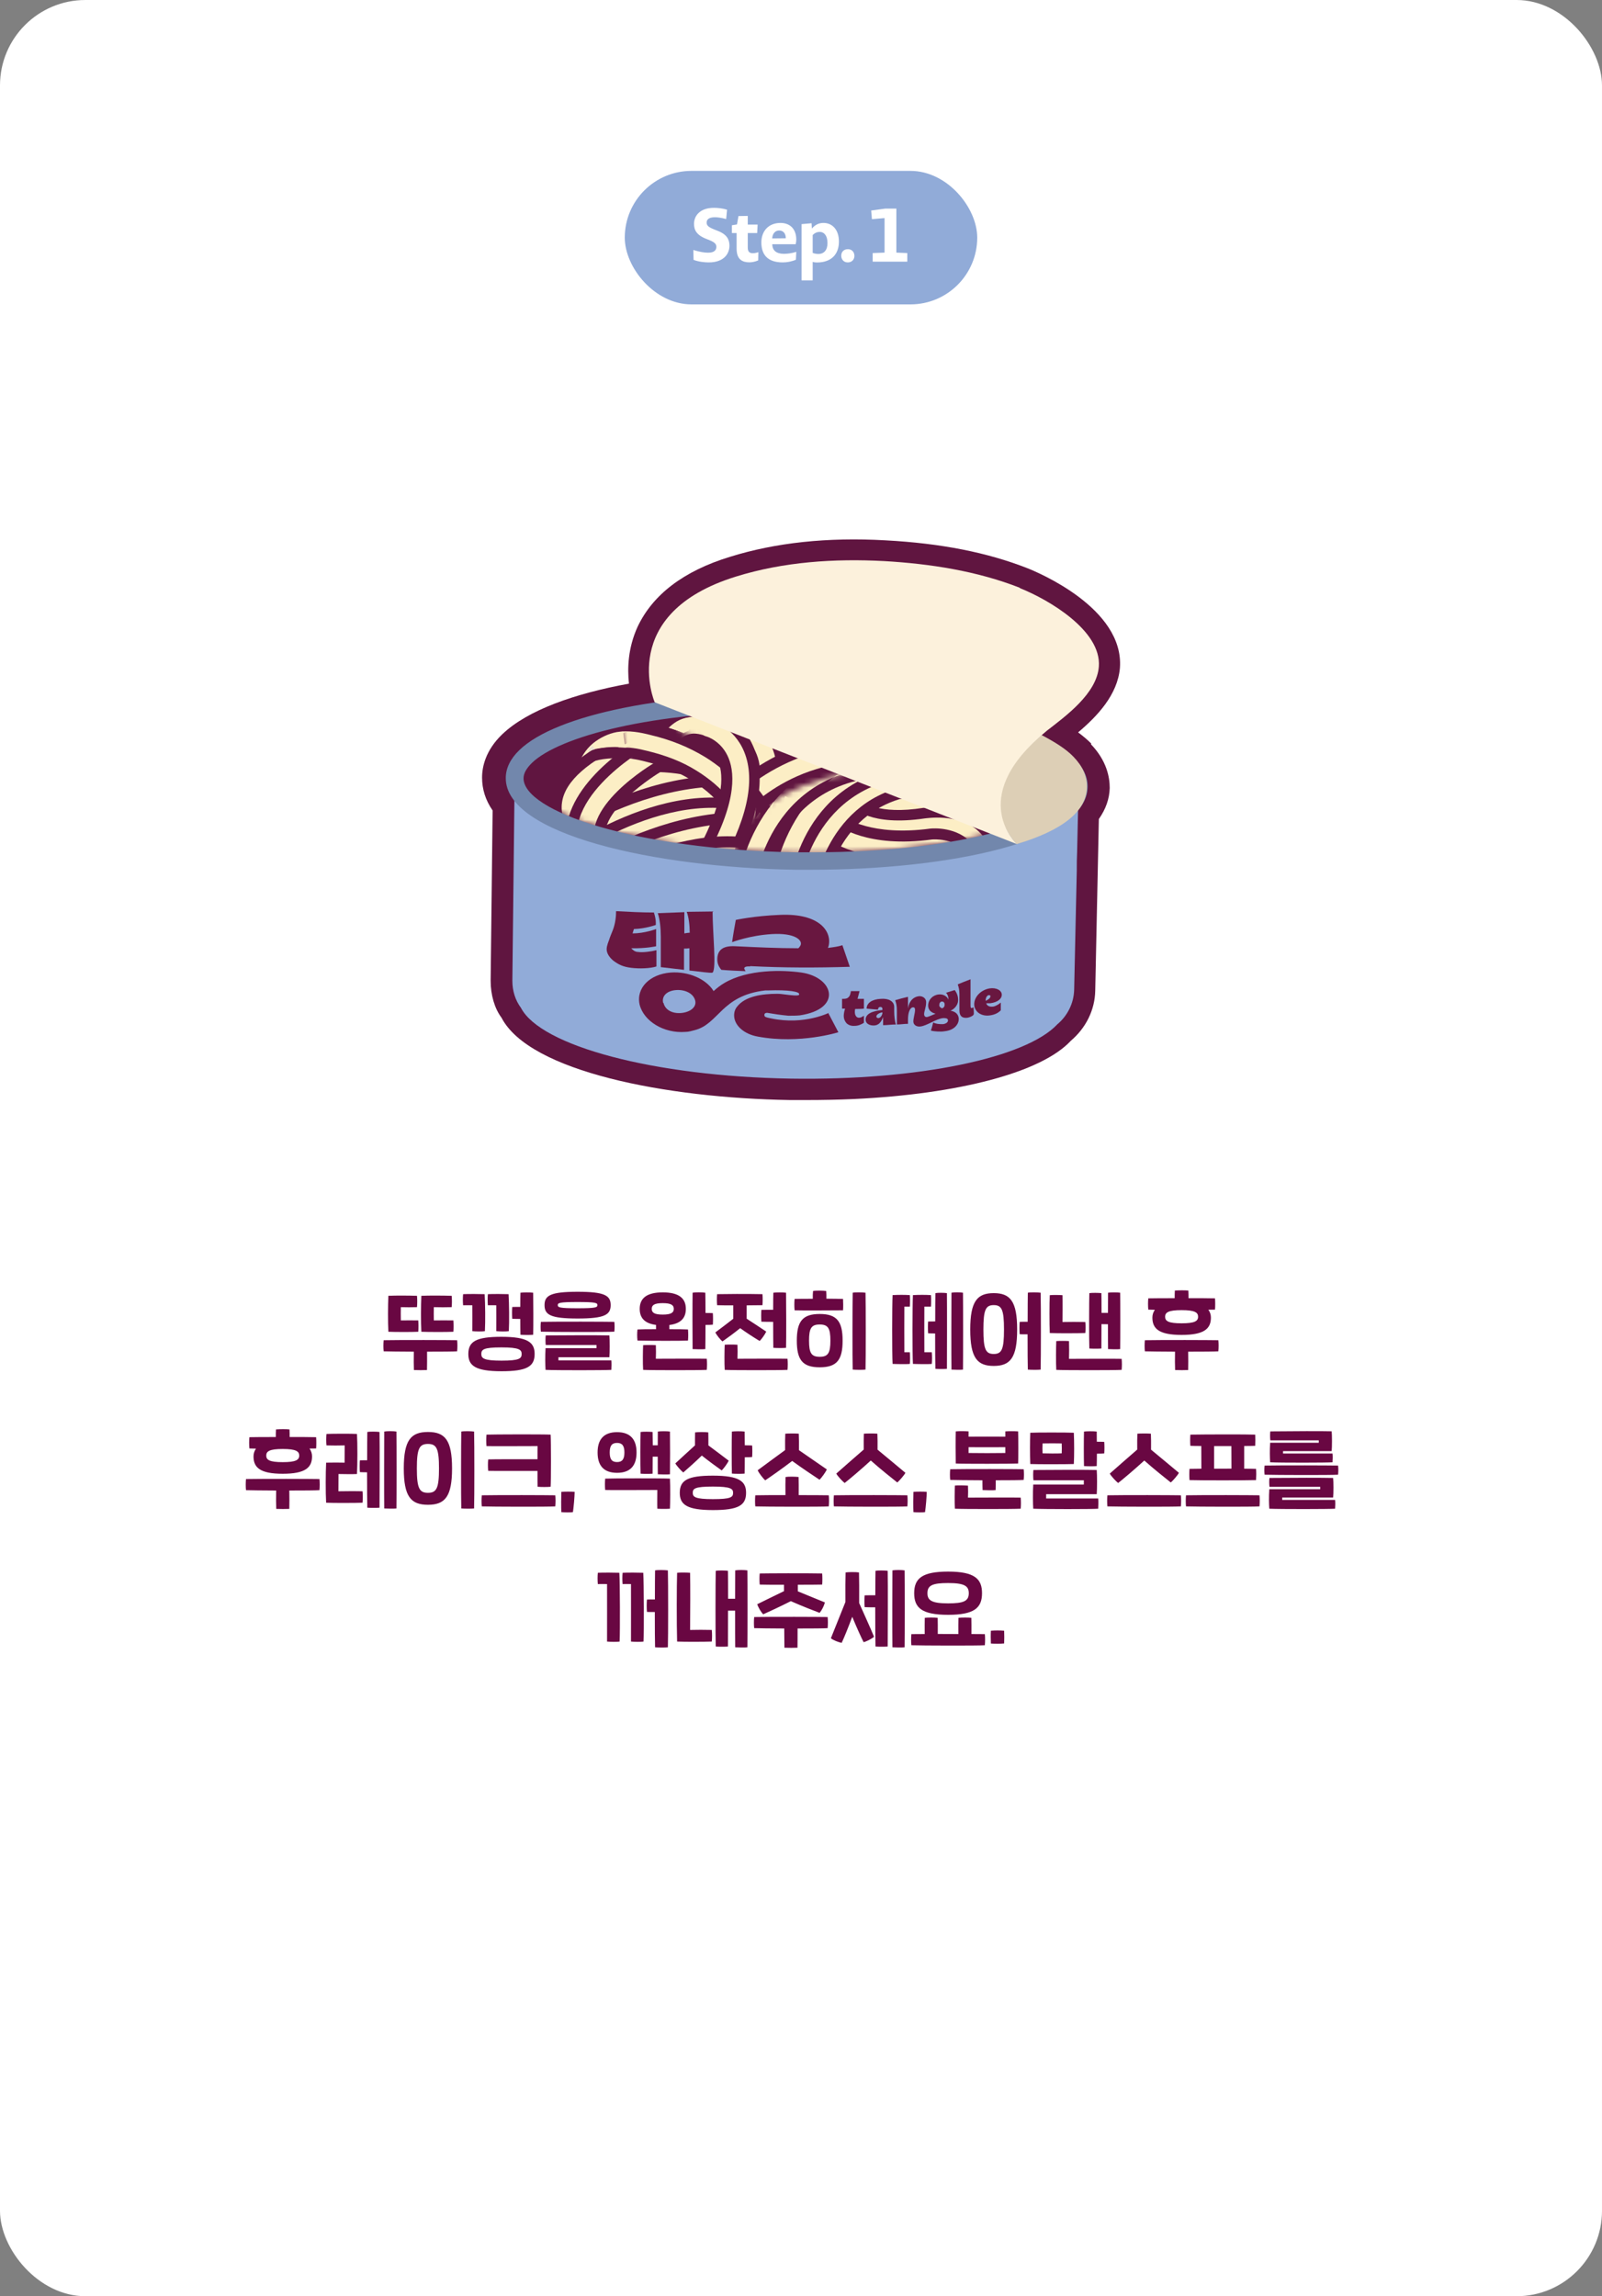 <?xml version="1.0" encoding="UTF-8"?> <svg xmlns="http://www.w3.org/2000/svg" width="300" height="430" viewBox="0 0 300 430" fill="none"><rect x="0" y="0" width="300" height="430" fill="#808080" stroke="none"/><rect width="300" height="430" rx="16" fill="white"></rect><path d="M78.327 249.392C77.015 249.456 73.815 249.44 72.727 249.392C72.631 247.52 72.647 244.496 72.727 242.656C74.119 242.592 76.487 242.608 78.087 242.656C78.151 243.264 78.151 244.176 78.087 244.784C77.447 244.816 75.783 244.816 75.063 244.784C75.047 245.52 75.047 246.576 75.063 247.264C75.847 247.264 77.623 247.248 78.327 247.264C78.375 247.888 78.375 248.88 78.327 249.392ZM84.903 249.392C83.591 249.456 79.991 249.44 78.903 249.392C78.807 247.52 78.823 244.496 78.903 242.656C80.295 242.592 82.983 242.608 84.583 242.656C84.647 243.264 84.647 244.176 84.583 244.784C83.943 244.816 81.959 244.816 81.239 244.784C81.223 245.52 81.223 246.576 81.239 247.264C82.023 247.264 84.199 247.248 84.903 247.264C84.951 247.888 84.951 248.88 84.903 249.392ZM85.607 250.976C85.671 251.568 85.671 252.384 85.607 253.056C84.999 253.104 82.615 253.12 79.975 253.12C79.975 254.272 79.991 255.888 79.959 256.56C79.431 256.592 78.151 256.592 77.511 256.56C77.479 255.968 77.463 254.32 77.495 253.12C74.967 253.104 72.647 253.088 71.847 253.056C71.783 252.48 71.783 251.6 71.847 250.976C75.175 250.912 84.103 250.944 85.607 250.976ZM97.43 246.992C96.838 246.992 96.294 246.976 95.926 246.96C95.878 246.352 95.878 245.36 95.926 244.752C96.278 244.736 96.838 244.736 97.43 244.736C97.43 243.568 97.446 242.528 97.462 242.08C97.894 242.016 99.286 242 99.846 242.08C99.878 243.808 99.894 248.368 99.846 249.952C99.35 250.016 98.022 250 97.462 249.952C97.446 249.408 97.43 248.256 97.43 246.992ZM88.454 249.28C88.454 248.096 88.47 245.6 88.454 244.432C88.15 244.416 87.062 244.416 86.726 244.432C86.662 243.808 86.662 242.944 86.726 242.352C87.526 242.304 90.15 242.32 90.758 242.352C90.87 244.208 90.902 247.424 90.806 249.28C90.39 249.36 89.03 249.344 88.454 249.28ZM92.934 244.432C92.63 244.416 91.702 244.416 91.366 244.432C91.302 243.808 91.302 242.944 91.366 242.352C92.166 242.304 94.63 242.32 95.238 242.352C95.35 244.208 95.382 247.424 95.286 249.28C94.87 249.36 93.51 249.344 92.934 249.28C92.934 248.096 92.95 245.6 92.934 244.432ZM93.91 250.336C98.886 250.336 100.118 251.424 100.118 253.552C100.118 255.92 98.646 256.784 93.91 256.784C88.934 256.784 87.702 255.696 87.702 253.552C87.702 251.2 89.174 250.336 93.91 250.336ZM93.91 254.8C97.286 254.8 97.686 254.4 97.686 253.552C97.686 252.768 97.27 252.32 93.91 252.32C90.534 252.32 90.134 252.72 90.134 253.552C90.134 254.352 90.55 254.8 93.91 254.8ZM108.165 246.912C103.077 246.912 101.973 246.208 101.973 244.4C101.973 242.608 103.077 241.904 108.165 241.904C113.253 241.904 114.357 242.608 114.357 244.4C114.357 246.208 113.253 246.912 108.165 246.912ZM108.165 244.992C111.573 244.992 111.877 244.832 111.877 244.4C111.877 243.984 111.573 243.824 108.165 243.824C104.757 243.824 104.453 243.984 104.453 244.4C104.453 244.832 104.757 244.992 108.165 244.992ZM101.285 249.376C101.221 248.832 101.221 248.128 101.285 247.536C104.613 247.472 113.541 247.504 115.045 247.536C115.109 248.096 115.109 248.752 115.045 249.376C113.669 249.472 103.173 249.44 101.285 249.376ZM102.165 256.528C102.101 255.648 102.069 253.936 102.165 252.464H111.701V251.872H102.197C102.133 251.344 102.133 250.448 102.197 250.08C106.853 250.032 112.149 250.032 114.117 250.08C114.197 250.704 114.197 253.472 114.117 254.16H104.581V254.752H114.485C114.549 255.28 114.517 256.016 114.485 256.528C113.445 256.608 104.213 256.624 102.165 256.528ZM133.491 245.904C133.539 246.512 133.539 247.456 133.491 248.064C133.235 248.096 132.755 248.112 132.115 248.112C132.115 250 132.099 251.776 132.083 252.64C131.587 252.704 130.259 252.672 129.699 252.64C129.667 250.784 129.667 243.76 129.699 242.08C130.131 241.984 131.523 241.984 132.083 242.08C132.099 242.832 132.115 244.272 132.115 245.872C132.691 245.872 133.155 245.888 133.491 245.904ZM128.835 251.04C127.971 251.104 121.827 251.104 119.379 251.04C119.299 250.416 119.299 249.552 119.379 248.96C119.907 248.928 121.283 248.912 122.851 248.912V248.112C120.755 247.84 119.795 246.832 119.795 245.104C119.795 243.104 121.123 242.016 124.115 242.016C127.107 242.016 128.435 243.104 128.435 245.104C128.435 246.832 127.475 247.856 125.347 248.128V248.912C126.899 248.912 128.291 248.928 128.835 248.96C128.899 249.632 128.899 250.432 128.835 251.04ZM122.051 245.104C122.051 245.792 122.499 246.176 124.115 246.176C125.699 246.176 126.179 245.792 126.179 245.104C126.179 244.416 125.699 244.032 124.115 244.032C122.499 244.032 122.051 244.416 122.051 245.104ZM122.819 254.448C126.355 254.432 131.155 254.416 132.355 254.448C132.419 255.024 132.419 255.936 132.355 256.528C131.075 256.608 121.891 256.608 120.435 256.528C120.355 255.344 120.387 252.848 120.435 251.904C120.931 251.856 122.243 251.856 122.819 251.904C122.851 252.704 122.851 253.584 122.819 254.448ZM142.578 245.296C142.978 245.28 143.906 245.28 144.786 245.28C144.786 243.776 144.802 242.512 144.818 242.08C145.25 242.016 146.642 242 147.202 242.08C147.234 243.808 147.25 250.816 147.202 252.4C146.706 252.464 145.378 252.448 144.818 252.4C144.802 251.744 144.786 249.664 144.786 247.536C143.922 247.536 142.994 247.52 142.578 247.504C142.53 246.896 142.53 245.904 142.578 245.296ZM142.258 251.12C141.042 250.384 139.794 249.568 138.61 248.72C137.522 249.6 136.354 250.464 135.298 251.2C134.898 250.896 134.194 250 133.954 249.52C135.09 248.688 136.21 247.808 137.314 246.96V244.448C135.954 244.448 134.77 244.448 134.29 244.416C134.226 243.776 134.226 242.928 134.29 242.352C135.586 242.32 139.922 242.288 142.786 242.352C142.834 242.96 142.834 243.856 142.786 244.416C142.194 244.432 141.074 244.432 139.826 244.448V246.944C141.042 247.744 142.194 248.48 143.49 249.36C143.282 249.84 142.642 250.752 142.258 251.12ZM147.474 254.448C147.538 255.024 147.538 255.936 147.474 256.528C146.194 256.608 137.17 256.608 135.714 256.528C135.634 255.344 135.666 252.768 135.714 251.824C136.21 251.776 137.522 251.776 138.098 251.824C138.13 252.624 138.13 253.584 138.098 254.448C141.634 254.432 146.274 254.416 147.474 254.448ZM154.752 243.2C156.064 243.216 157.248 243.216 157.872 243.248C157.904 243.808 157.92 244.816 157.872 245.376C156.464 245.392 149.744 245.424 148.8 245.376C148.736 244.768 148.736 243.84 148.8 243.248C149.12 243.232 150.544 243.216 152.208 243.216C152.192 242.752 152.208 242.176 152.256 241.76C152.704 241.664 154.16 241.68 154.72 241.76C154.752 242.176 154.768 242.72 154.752 243.2ZM162.08 242.08C162.144 244.272 162.144 254.576 162.08 256.48C161.584 256.544 160.24 256.528 159.68 256.48C159.616 254.624 159.632 243.936 159.68 242.08C160.112 241.984 161.52 242 162.08 242.08ZM153.504 246.064C156.72 246.064 157.792 247.456 157.792 251.056C157.792 254.656 156.72 256.048 153.504 256.048C150.288 256.048 149.216 254.656 149.216 251.056C149.216 247.456 150.288 246.064 153.504 246.064ZM153.504 254.08C155.056 254.08 155.504 253.392 155.504 251.056C155.504 248.72 155.056 248.032 153.504 248.032C151.952 248.032 151.504 248.72 151.504 251.056C151.504 253.392 151.952 254.08 153.504 254.08ZM180.334 242.08C180.366 244.08 180.366 254.544 180.334 256.48C179.902 256.544 178.734 256.512 178.174 256.48C178.142 254.544 178.158 243.76 178.174 242.08C178.606 241.984 179.854 241.984 180.334 242.08ZM175.166 242.16C175.598 242.064 176.846 242.08 177.326 242.16C177.358 244.192 177.342 254.432 177.326 256.336C176.894 256.384 175.726 256.384 175.166 256.336C175.134 255.424 175.118 252.608 175.118 249.712C174.622 249.712 174.158 249.696 173.806 249.68C173.758 249.216 173.758 247.84 173.806 247.472C174.142 247.456 174.606 247.456 175.134 247.456C175.134 245.008 175.15 242.848 175.166 242.16ZM169.358 253.232H170.382C170.43 253.84 170.446 254.864 170.382 255.408C169.966 255.488 167.55 255.44 167.15 255.408C167.038 253.552 167.054 244.384 167.15 242.528C168.238 242.464 169.406 242.464 170.382 242.528C170.43 243.136 170.43 244.064 170.382 244.688H169.358C169.342 245.504 169.342 251.872 169.358 253.232ZM173.102 253.232H174.494C174.558 253.84 174.558 254.864 174.494 255.408C174.078 255.488 171.358 255.44 170.958 255.408C170.846 253.536 170.862 244.368 170.958 242.528C172.046 242.464 173.358 242.464 174.334 242.528C174.382 243.136 174.382 244.064 174.334 244.688H173.102C173.086 245.504 173.086 251.872 173.102 253.232ZM194.877 242.08C194.941 244.272 194.941 254.576 194.877 256.48C194.381 256.544 193.037 256.528 192.477 256.48C192.445 255.616 192.429 252.8 192.429 249.872C191.917 249.888 191.421 249.872 190.957 249.856C190.893 249.248 190.893 248.144 190.957 247.536C191.453 247.52 191.933 247.504 192.445 247.52C192.445 245.04 192.461 242.832 192.477 242.08C192.909 241.984 194.317 242 194.877 242.08ZM186.093 242.16C189.197 242.16 190.477 243.696 190.477 248.976C190.477 254.256 189.197 255.792 186.093 255.792C182.989 255.792 181.693 254.256 181.693 248.976C181.693 243.696 182.989 242.16 186.093 242.16ZM186.093 253.552C187.597 253.552 188.013 252.688 188.013 248.976C188.013 245.264 187.597 244.4 186.093 244.4C184.589 244.4 184.157 245.264 184.157 248.976C184.157 252.688 184.589 253.552 186.093 253.552ZM206.252 252.528C205.82 252.576 204.556 252.576 203.996 252.528C203.932 251.072 203.948 243.2 203.996 242.16C204.428 242.08 205.772 242.096 206.252 242.16C206.268 242.704 206.284 244.176 206.284 245.856H207.484C207.484 244.048 207.5 242.496 207.5 242.08C207.932 242 209.292 242 209.772 242.08C209.804 243.44 209.804 251.184 209.772 252.64C209.34 252.704 208.06 252.672 207.5 252.64C207.484 252 207.484 250.048 207.484 247.984C207.068 247.984 206.636 247.984 206.268 247.968C206.268 249.984 206.252 251.888 206.252 252.528ZM203.244 249.632C201.964 249.68 198.044 249.696 196.588 249.632C196.508 248.112 196.508 243.792 196.588 242.544C197.084 242.48 198.396 242.496 198.972 242.544C199.004 243.664 198.988 246.688 198.972 247.568C200.108 247.536 202.044 247.536 203.244 247.568C203.308 248.176 203.308 249.024 203.244 249.632ZM210.044 254.464C210.108 255.04 210.108 255.936 210.044 256.528C208.764 256.608 199.26 256.608 197.804 256.528C197.724 255.344 197.756 252.08 197.804 251.136C198.3 251.088 199.612 251.088 200.188 251.136C200.22 251.936 200.22 253.6 200.188 254.464C203.724 254.448 208.844 254.432 210.044 254.464ZM216.266 245.28C215.674 245.264 215.226 245.264 215.034 245.248C214.97 244.608 214.97 243.712 215.034 243.136C215.626 243.12 217.658 243.104 219.978 243.104C219.978 242.608 219.978 242.128 220.01 241.68C220.746 241.616 221.978 241.616 222.538 241.68C222.57 242.128 222.57 242.608 222.57 243.104C224.554 243.104 226.442 243.104 227.53 243.136C227.578 243.744 227.578 244.688 227.53 245.248C227.274 245.248 226.842 245.264 226.282 245.264C226.618 245.712 226.762 246.224 226.762 246.736C226.762 248.832 225.498 249.984 221.274 249.984C217.05 249.984 215.802 248.832 215.802 246.736C215.802 246.24 215.946 245.728 216.266 245.28ZM221.274 247.808C223.738 247.808 224.362 247.392 224.362 246.576C224.362 245.776 223.738 245.344 221.274 245.344C218.794 245.344 218.186 245.776 218.186 246.576C218.186 247.392 218.794 247.808 221.274 247.808ZM228.154 250.976C228.218 251.568 228.218 252.384 228.154 253.056C227.546 253.104 225.146 253.12 222.506 253.12C222.522 254.192 222.538 255.792 222.506 256.56C221.978 256.592 220.698 256.592 220.058 256.56C220.026 255.888 220.01 254.256 220.042 253.12C217.514 253.104 215.194 253.088 214.394 253.056C214.33 252.48 214.33 251.6 214.394 250.976C217.722 250.912 226.65 250.944 228.154 250.976ZM47.938 271.28C47.346 271.264 46.898 271.264 46.706 271.248C46.642 270.608 46.642 269.712 46.706 269.136C47.298 269.12 49.33 269.104 51.65 269.104C51.65 268.608 51.65 268.128 51.682 267.68C52.418 267.616 53.65 267.616 54.21 267.68C54.242 268.128 54.242 268.608 54.242 269.104C56.226 269.104 58.114 269.104 59.202 269.136C59.25 269.744 59.25 270.688 59.202 271.248C58.946 271.248 58.514 271.264 57.954 271.264C58.29 271.712 58.434 272.224 58.434 272.736C58.434 274.832 57.17 275.984 52.946 275.984C48.722 275.984 47.474 274.832 47.474 272.736C47.474 272.24 47.618 271.728 47.938 271.28ZM52.946 273.808C55.41 273.808 56.034 273.392 56.034 272.576C56.034 271.776 55.41 271.344 52.946 271.344C50.466 271.344 49.858 271.776 49.858 272.576C49.858 273.392 50.466 273.808 52.946 273.808ZM59.826 276.976C59.89 277.568 59.89 278.384 59.826 279.056C59.218 279.104 56.818 279.12 54.178 279.12C54.194 280.192 54.21 281.792 54.178 282.56C53.65 282.592 52.37 282.592 51.73 282.56C51.698 281.888 51.682 280.256 51.714 279.12C49.186 279.104 46.866 279.088 46.066 279.056C46.002 278.48 46.002 277.6 46.066 276.976C49.394 276.912 58.322 276.944 59.826 276.976ZM74.241 268.08C74.273 270.08 74.273 280.544 74.241 282.48C73.809 282.544 72.513 282.512 71.953 282.48C71.921 280.544 71.937 269.76 71.953 268.08C72.385 267.984 73.761 267.984 74.241 268.08ZM68.785 268.16C69.217 268.064 70.593 268.08 71.073 268.16C71.121 270.176 71.089 280.432 71.073 282.336C70.641 282.384 69.345 282.384 68.785 282.336C68.753 281.424 68.737 278.608 68.737 275.712C68.209 275.712 67.729 275.696 67.393 275.68C67.345 275.216 67.345 273.84 67.393 273.472C67.713 273.456 68.209 273.456 68.753 273.456C68.753 271.008 68.769 268.848 68.785 268.16ZM63.377 279.264C64.273 279.232 67.185 279.232 67.889 279.264C67.953 279.872 67.953 280.8 67.889 281.408C66.897 281.456 62.209 281.472 61.073 281.408C60.961 279.52 60.977 275.744 61.073 273.904C62.161 273.872 63.649 273.888 64.529 273.904C64.529 273.008 64.529 271.472 64.545 270.672C61.617 270.704 64.081 270.704 61.137 270.672C61.073 270.064 61.073 269.136 61.137 268.528C62.129 268.48 65.921 268.464 66.849 268.528C66.961 270.4 66.945 274.192 66.849 276.032C66.097 276.08 64.161 276.048 63.393 276.032C63.393 276.928 63.393 278.464 63.377 279.264ZM86.383 282.48C86.319 280.624 86.335 269.936 86.383 268.08C86.815 267.984 88.223 268 88.783 268.08C88.847 270.272 88.847 280.576 88.783 282.48C88.287 282.544 86.943 282.528 86.383 282.48ZM80.143 281.792C76.943 281.792 75.615 280.256 75.615 274.976C75.615 269.696 76.943 268.16 80.143 268.16C83.343 268.16 84.655 269.696 84.655 274.976C84.655 280.256 83.343 281.792 80.143 281.792ZM80.143 279.552C81.759 279.552 82.207 278.688 82.207 274.976C82.207 271.264 81.759 270.4 80.143 270.4C78.527 270.4 78.063 271.264 78.063 274.976C78.063 278.688 78.527 279.552 80.143 279.552ZM100.67 270.8C97.134 270.8 92.302 270.848 91.102 270.8C91.038 270.192 91.038 269.264 91.102 268.656C92.382 268.608 101.662 268.576 103.118 268.656C103.198 270 103.198 277.472 103.118 278.416C102.622 278.48 101.246 278.48 100.67 278.416C100.654 278.048 100.654 276.816 100.654 275.456C97.214 275.456 92.414 275.472 91.422 275.44C91.358 274.832 91.358 273.904 91.422 273.296C92.174 273.264 97.294 273.248 100.654 273.264C100.654 272.08 100.654 271.088 100.67 270.8ZM103.982 280.016C104.046 280.608 104.046 281.424 103.982 282.096C102.606 282.192 92.11 282.16 90.222 282.096C90.158 281.52 90.158 280.64 90.222 280.016C93.55 279.952 102.478 279.984 103.982 280.016ZM105.117 283.168C105.069 282.368 105.085 280.112 105.117 279.376C105.629 279.312 107.165 279.312 107.613 279.376C107.597 280.336 107.437 282.176 107.293 283.168C106.813 283.248 105.597 283.216 105.117 283.168ZM122.211 275.968C121.779 276.016 120.515 276.016 119.955 275.968C119.891 274.512 119.907 269.2 119.955 268.16C120.387 268.08 121.731 268.096 122.211 268.16C122.227 268.64 122.227 269.584 122.243 270.656H123.171C123.171 269.472 123.187 268.464 123.187 268.08C123.619 268 124.979 268 125.459 268.08C125.491 269.44 125.491 274.624 125.459 276.08C125.027 276.144 123.747 276.112 123.187 276.08C123.171 275.472 123.171 274.176 123.171 272.784H122.227C122.227 274.112 122.211 275.36 122.211 275.968ZM119.203 272C119.203 274.416 118.083 275.808 115.555 275.808C113.027 275.808 111.907 274.416 111.907 272C111.907 269.6 113.027 268.192 115.555 268.192C118.083 268.192 119.203 269.6 119.203 272ZM114.179 272C114.179 273.264 114.579 273.792 115.555 273.792C116.515 273.792 116.931 273.264 116.931 272C116.931 270.736 116.515 270.208 115.555 270.208C114.579 270.208 114.179 270.736 114.179 272ZM125.459 276.896C125.539 278.24 125.507 281.744 125.459 282.528C124.963 282.576 123.667 282.576 123.091 282.528C123.059 281.712 123.091 280 123.091 279.024C119.555 279.024 114.531 279.072 113.331 279.024C113.267 278.416 113.267 277.504 113.331 276.896C114.627 276.832 124.003 276.816 125.459 276.896ZM140.85 270.688C140.898 271.296 140.898 272.24 140.85 272.848C140.594 272.88 140.114 272.896 139.474 272.896C139.474 274.144 139.458 275.296 139.442 275.952C138.946 276.016 137.618 276 137.058 275.952C137.01 274.576 137.01 269.296 137.058 268.08C137.49 268.016 138.882 268 139.442 268.08C139.458 268.672 139.458 269.616 139.474 270.656C140.034 270.656 140.514 270.672 140.85 270.688ZM127.954 275.744C127.554 275.424 126.738 274.528 126.466 274.048C127.586 272.992 128.93 271.792 130.146 270.672C130.146 269.856 130.146 268.8 130.162 268.24C130.594 268.16 132.082 268.144 132.642 268.24C132.658 268.8 132.658 269.856 132.658 270.672C133.922 271.616 135.298 272.64 136.466 273.536C136.242 274.032 135.522 275.008 135.154 275.36C134.082 274.608 132.674 273.568 131.426 272.576C130.274 273.696 128.962 274.88 127.954 275.744ZM133.506 276.336C138.482 276.336 139.714 277.424 139.714 279.552C139.714 281.92 138.242 282.784 133.506 282.784C128.53 282.784 127.298 281.696 127.298 279.552C127.298 277.2 128.77 276.336 133.506 276.336ZM133.506 280.736C136.882 280.736 137.282 280.368 137.282 279.552C137.282 278.8 136.866 278.384 133.506 278.384C130.13 278.384 129.73 278.752 129.73 279.552C129.73 280.32 130.146 280.736 133.506 280.736ZM143.297 277.216C142.961 276.928 142.097 275.84 141.889 275.328C143.137 274.384 145.297 272.832 147.025 271.552C147.009 270.24 147.025 269.232 147.057 268.48C147.489 268.432 149.025 268.416 149.585 268.48C149.617 269.344 149.633 270.336 149.617 271.568C151.377 272.784 153.553 274.272 154.833 275.168C154.625 275.696 153.793 276.8 153.473 277.104C152.577 276.512 150.257 274.976 148.353 273.584C146.481 275.024 144.209 276.608 143.297 277.216ZM155.201 280.016C155.265 280.608 155.265 281.424 155.201 282.096C153.825 282.192 143.329 282.16 141.441 282.096C141.377 281.52 141.377 280.64 141.441 280.016C142.737 279.984 144.865 279.984 147.089 279.984C147.073 278.752 147.073 277.152 147.105 276.592C147.585 276.496 148.961 276.512 149.553 276.592C149.585 277.248 149.569 278.8 149.569 279.984C152.177 279.984 154.497 280 155.201 280.016ZM158.176 277.712C157.824 277.456 156.864 276.448 156.608 275.952C157.856 274.832 160.064 272.928 161.744 271.456C161.728 270.192 161.744 269.216 161.776 268.48C162.208 268.432 163.744 268.416 164.304 268.48C164.336 269.312 164.352 270.288 164.336 271.472C166.048 272.896 168.288 274.736 169.552 275.808C169.296 276.304 168.368 277.344 168.032 277.616C167.168 276.928 164.864 275.104 163.072 273.504C161.296 275.136 159.056 277.024 158.176 277.712ZM169.92 280.016C169.984 280.608 169.984 281.424 169.92 282.096C168.544 282.192 158.048 282.16 156.16 282.096C156.096 281.52 156.096 280.64 156.16 280.016C159.488 279.952 168.416 279.984 169.92 280.016ZM171.054 283.168C171.006 282.368 171.022 280.112 171.054 279.376C171.566 279.312 173.102 279.312 173.55 279.376C173.534 280.336 173.374 282.176 173.23 283.168C172.75 283.248 171.534 283.216 171.054 283.168ZM190.661 274.064C189.525 274.128 180.277 274.144 178.981 274.064C178.949 272.864 178.949 268.88 178.981 268.048C179.605 267.984 180.837 268 181.381 268.048V269.04C183.109 269.024 186.517 269.024 188.261 269.04V268.048C188.885 268 190.037 268 190.661 268.048C190.709 269.024 190.709 273.472 190.661 274.064ZM188.261 271.008C186.517 271.024 183.093 271.024 181.381 271.008V272.096C182.597 272.128 187.125 272.128 188.261 272.096V271.008ZM191.701 275.136C191.765 275.696 191.765 276.512 191.701 277.136C191.125 277.184 188.949 277.2 186.469 277.2C186.469 277.888 186.469 278.56 186.453 279.04C186.021 279.104 184.645 279.072 184.005 279.04C183.989 278.608 183.973 277.92 183.973 277.2C181.301 277.184 178.773 277.168 177.941 277.136C177.877 276.592 177.877 275.728 177.941 275.136C181.269 275.072 190.197 275.104 191.701 275.136ZM181.269 280.448C184.805 280.432 189.941 280.416 191.141 280.448C191.205 281.024 191.205 281.936 191.141 282.528C189.861 282.608 180.277 282.608 178.821 282.528C178.741 281.344 178.773 279.136 178.821 278.192C179.317 278.144 180.693 278.16 181.269 278.208C181.301 279.008 181.301 279.744 181.269 280.448ZM206.788 270.016C206.836 270.624 206.836 271.568 206.788 272.176C206.532 272.208 206.052 272.224 205.412 272.224C205.412 273.12 205.396 273.936 205.38 274.544C204.884 274.608 203.556 274.592 202.996 274.544C202.948 273.168 202.948 269.296 202.996 268.08C203.428 268.016 204.82 268 205.38 268.08C205.396 268.608 205.396 269.28 205.396 269.984C205.972 269.984 206.452 270 206.788 270.016ZM201.092 274.16C200.02 274.208 194.18 274.224 192.932 274.16C192.868 272.416 192.868 269.872 192.932 268.304C193.924 268.24 199.876 268.24 201.092 268.304C201.172 270.048 201.172 272.64 201.092 274.16ZM195.236 270.304C195.204 270.896 195.204 271.616 195.236 272.16C196.084 272.192 197.972 272.208 198.82 272.16C198.852 271.632 198.852 270.896 198.82 270.304C197.988 270.272 196.244 270.288 195.236 270.304ZM195.908 280.608H205.652C205.716 281.136 205.684 282.016 205.652 282.528C204.612 282.624 195.54 282.624 193.492 282.528C193.428 281.648 193.396 279.472 193.492 278H202.964V277.2H193.524C193.46 276.672 193.46 275.648 193.524 275.28C198.18 275.232 203.412 275.232 205.38 275.28C205.46 276.224 205.46 278.784 205.38 279.808H195.908V280.608ZM209.394 277.712C209.042 277.456 208.082 276.448 207.826 275.952C209.074 274.832 211.282 272.928 212.962 271.456C212.946 270.192 212.962 269.216 212.994 268.48C213.426 268.432 214.962 268.416 215.522 268.48C215.554 269.312 215.57 270.288 215.554 271.472C217.266 272.896 219.506 274.736 220.77 275.808C220.514 276.304 219.586 277.344 219.25 277.616C218.386 276.928 216.082 275.104 214.29 273.504C212.514 275.136 210.274 277.024 209.394 277.712ZM221.138 280.016C221.202 280.608 221.202 281.424 221.138 282.096C219.762 282.192 209.266 282.16 207.378 282.096C207.314 281.52 207.314 280.64 207.378 280.016C210.706 279.952 219.634 279.984 221.138 280.016ZM235.217 277.168C233.153 277.232 224.641 277.232 222.753 277.168C222.705 276.512 222.705 275.696 222.753 275.072C223.185 275.056 223.985 275.056 224.977 275.04C224.961 273.84 224.961 272.016 224.961 270.784C224.049 270.784 223.329 270.768 222.913 270.752C222.865 270.128 222.865 269.248 222.913 268.656C225.569 268.608 233.569 268.592 235.057 268.656C235.089 269.248 235.089 270.048 235.057 270.752C234.625 270.768 233.889 270.784 232.993 270.784V275.04C233.969 275.04 234.769 275.056 235.217 275.072C235.265 275.696 235.265 276.432 235.217 277.168ZM227.361 270.8V275.04C228.417 275.024 229.537 275.024 230.609 275.024C230.593 273.824 230.593 272.016 230.593 270.8H227.361ZM235.857 280.016C235.921 280.608 235.921 281.424 235.857 282.096C234.481 282.192 223.985 282.16 222.097 282.096C222.033 281.52 222.033 280.64 222.097 280.016C225.425 279.952 234.353 279.984 235.857 280.016ZM237.856 273.84C237.792 272.96 237.76 271.648 237.856 270.176H246.96V269.728H237.888C237.824 269.2 237.824 268.416 237.888 268.048C242.544 268 247.408 267.984 249.376 268.032C249.456 268.656 249.456 271.056 249.376 271.744H240.272V272.192H249.536C249.6 272.72 249.568 273.328 249.536 273.84C248.496 273.92 239.904 273.936 237.856 273.84ZM236.816 276.16C236.752 275.616 236.752 275.04 236.816 274.448C240.144 274.384 249.072 274.416 250.576 274.448C250.64 275.008 250.64 275.552 250.576 276.16C249.2 276.256 238.704 276.224 236.816 276.16ZM237.696 282.528C237.632 281.648 237.6 280.336 237.696 278.88H247.232V278.432H237.728C237.664 277.904 237.664 277.136 237.728 276.768C242.384 276.72 247.68 276.72 249.648 276.768C249.728 277.392 249.728 279.744 249.648 280.432H240.112V280.88H250.016C250.08 281.408 250.048 282.016 250.016 282.528C248.976 282.608 239.744 282.624 237.696 282.528ZM125.073 294.08C125.137 296.272 125.137 306.576 125.073 308.48C124.577 308.544 123.233 308.528 122.673 308.48C122.641 307.616 122.625 304.8 122.625 301.872C122.097 301.888 121.585 301.872 121.153 301.856C121.089 301.248 121.089 300.144 121.153 299.536C121.617 299.52 122.113 299.504 122.641 299.52C122.641 297.04 122.657 294.832 122.673 294.08C123.105 293.984 124.513 294 125.073 294.08ZM111.953 294.528C112.753 294.48 115.377 294.496 115.985 294.528C116.097 296.384 116.129 305.552 116.033 307.408C115.617 307.488 114.257 307.472 113.681 307.408C113.681 306.224 113.697 297.808 113.681 296.64C113.377 296.624 112.289 296.624 111.953 296.64C111.889 296.016 111.889 295.12 111.953 294.528ZM116.593 294.528C117.393 294.48 119.857 294.496 120.465 294.528C120.577 296.384 120.609 305.552 120.513 307.408C120.097 307.488 118.737 307.472 118.161 307.408C118.161 306.224 118.177 297.808 118.161 296.64C117.857 296.624 116.929 296.624 116.593 296.64C116.529 296.016 116.529 295.12 116.593 294.528ZM139.967 294.08C139.999 296.08 139.999 306.544 139.967 308.48C139.535 308.544 138.239 308.512 137.679 308.48C137.663 307.552 137.663 304.608 137.663 301.616H136.335C136.335 304.56 136.319 307.424 136.319 308.336C135.887 308.384 134.591 308.384 134.031 308.336C133.967 306.4 133.983 295.84 134.031 294.16C134.463 294.064 135.839 294.08 136.319 294.16C136.335 294.96 136.351 297.04 136.351 299.392H137.663C137.663 296.928 137.679 294.752 137.679 294.08C138.111 293.984 139.487 293.984 139.967 294.08ZM129.231 305.232C130.367 305.2 132.095 305.2 133.295 305.232C133.359 305.84 133.359 306.8 133.295 307.408C132.015 307.456 128.255 307.472 126.799 307.408C126.703 304.128 126.719 296.736 126.799 294.528C127.295 294.464 128.655 294.48 129.231 294.528C129.279 296.928 129.263 302.112 129.231 305.232ZM142.926 302.304C142.542 301.936 141.998 301.024 141.806 300.416C143.038 299.792 145.054 298.832 146.814 297.968V296.768C144.67 296.768 142.782 296.768 142.27 296.736C142.206 296.096 142.206 295.232 142.27 294.656C143.566 294.624 151.102 294.592 153.966 294.656C154.014 295.264 154.014 296.176 153.966 296.736C153.31 296.752 151.454 296.768 149.406 296.768V298L154.478 300.08C154.286 300.784 153.886 301.552 153.486 302.032C152.558 301.68 150.142 300.752 148.094 299.84C146.11 300.848 143.854 301.888 142.926 302.304ZM154.99 302.816C155.054 303.408 155.054 304.224 154.99 304.896C154.382 304.944 151.998 304.96 149.358 304.96C149.358 306.224 149.358 307.92 149.342 308.56C148.814 308.592 147.534 308.592 146.894 308.56C146.878 308.016 146.862 306.272 146.862 304.96C144.35 304.944 142.03 304.928 141.23 304.896C141.166 304.32 141.166 303.44 141.23 302.816C144.558 302.752 153.486 302.784 154.99 302.816ZM169.405 294.08C169.437 296.08 169.437 306.544 169.405 308.48C168.973 308.544 167.677 308.512 167.117 308.48C167.085 306.544 167.101 295.76 167.117 294.08C167.549 293.984 168.925 293.984 169.405 294.08ZM163.949 294.16C164.381 294.064 165.757 294.08 166.237 294.16C166.285 296.176 166.253 306.432 166.237 308.336C165.805 308.384 164.509 308.384 163.949 308.336C163.917 307.344 163.901 304.128 163.901 300.992C163.149 300.992 162.381 300.992 161.917 300.96C161.869 300.496 161.869 299.12 161.917 298.752C162.365 298.736 163.133 298.736 163.917 298.736C163.917 296.592 163.933 294.784 163.949 294.16ZM160.861 294.464C160.893 295.392 160.909 298.208 160.893 300.192C161.837 302.336 163.101 305.072 163.677 306.512C163.229 306.912 162.189 307.424 161.725 307.52C161.309 306.72 160.413 304.752 159.597 302.768C158.845 304.784 158.029 306.8 157.613 307.648C157.133 307.568 156.029 307.168 155.597 306.784L158.317 300C158.301 297.952 158.317 295.248 158.349 294.464C158.781 294.384 160.301 294.368 160.861 294.464ZM177.548 302.4C172.539 302.4 171.196 301.024 171.196 298.352C171.196 295.6 172.652 294.304 177.548 294.304C182.556 294.304 183.9 295.696 183.9 298.352C183.9 301.104 182.444 302.4 177.548 302.4ZM177.548 296.448C174.62 296.448 173.676 296.88 173.676 298.352C173.676 299.696 174.476 300.256 177.548 300.256C180.476 300.256 181.42 299.824 181.42 298.352C181.42 297.008 180.62 296.448 177.548 296.448ZM184.428 306.016C184.492 306.608 184.492 307.424 184.428 308.096C183.052 308.192 172.556 308.16 170.668 308.096C170.604 307.52 170.604 306.64 170.668 306.016C171.324 306 172.188 306 173.164 306C173.148 304.912 173.164 303.568 173.18 302.96C173.66 302.896 175.004 302.896 175.596 302.96C175.628 303.664 175.612 304.96 175.612 305.984C176.892 305.984 178.236 305.984 179.468 306C179.468 304.96 179.452 303.664 179.484 302.96C180.076 302.896 181.42 302.896 181.9 302.96C181.916 303.568 181.932 304.912 181.916 306C183.116 306 184.028 306.016 184.428 306.016ZM185.562 307.776C185.53 307.024 185.514 306.112 185.562 305.376C186.378 305.312 187.258 305.312 188.042 305.376C188.074 306.128 188.074 307.024 188.042 307.76C187.242 307.84 186.346 307.824 185.562 307.776Z" fill="#690742"></path><rect x="117" y="32" width="66" height="25" rx="12.5" fill="#91ABD8"></rect><path d="M136.601 46.018C136.601 47.376 135.705 49.14 132.709 49.14C131.939 49.14 130.777 49.014 129.881 48.664L129.839 46.816C131.085 47.194 131.925 47.32 132.625 47.32C133.815 47.32 134.151 46.774 134.151 46.242C134.151 45.808 133.983 45.458 133.017 45.038L132.359 44.772C130.399 44.03 129.965 43.05 129.965 41.902C129.979 40.376 131.113 38.92 133.689 38.92C134.375 38.92 135.313 39.004 136.153 39.27L135.985 41.02C135.061 40.768 134.361 40.684 133.871 40.684C132.709 40.684 132.331 41.132 132.331 41.678C132.331 42.14 132.527 42.476 133.675 42.938L134.333 43.204C136.181 43.89 136.601 44.912 136.601 46.018ZM141.989 48.762C141.443 49 140.827 49.126 140.351 49.126C139.063 49.126 137.943 48.636 137.943 46.578V43.638H137.061V42.182L138.013 42.028L138.293 40.46L140.029 40.432V42.056H141.877L141.793 43.638H140.029V46.354C140.029 47.18 140.393 47.418 140.967 47.418C141.219 47.418 141.527 47.39 142.017 47.222L141.989 48.762ZM149.045 48.636C148.289 48.972 147.379 49.14 146.595 49.14C143.627 49.14 142.577 47.572 142.577 45.402C142.577 43.246 143.949 41.748 146.161 41.748C147.967 41.748 149.115 42.91 149.115 44.87C149.115 45.108 149.087 45.416 149.003 45.738H144.621C144.635 46.9 145.377 47.53 146.805 47.53C147.463 47.53 148.191 47.446 149.115 47.166L149.045 48.636ZM147.155 44.618C147.155 43.68 146.637 43.162 145.909 43.162C145.251 43.162 144.663 43.652 144.607 44.646L147.155 44.618ZM157.103 45.234C157.103 47.544 155.759 49.154 152.959 49.154C152.679 49.154 152.413 49.112 152.189 49.042V52.5H150.103V41.972L151.979 41.804L152.035 42.798C152.735 42 153.435 41.748 154.219 41.748C155.843 41.748 157.103 42.994 157.103 45.234ZM154.961 45.528C154.961 44.03 154.261 43.428 153.519 43.428C153.071 43.428 152.609 43.582 152.189 44.016V47.362C152.553 47.502 152.931 47.558 153.253 47.558C154.317 47.558 154.961 46.816 154.961 45.528ZM160 47.922C160 48.622 159.51 49.14 158.754 49.14C158.026 49.14 157.536 48.608 157.536 47.88C157.536 47.18 158.012 46.662 158.782 46.662C159.51 46.662 160 47.18 160 47.922ZM163.422 49V47.39L165.648 47.306V40.838L163.282 41.048L163.142 39.424L165.816 39.06H167.86V47.306L169.904 47.39V49H163.422Z" fill="white"></path><rect width="160" height="160" transform="translate(70 65)" fill="white"></rect><g clip-path="url(#clip0_4001_30755)"><path d="M204.36 139.249C203.62 138.509 202.818 137.831 201.893 137.152C205.47 134.129 209.293 130.119 209.725 125.06C210.527 113.894 194.308 107.17 192.458 106.429C184.935 103.468 176.24 101.741 165.818 101.185C154.964 100.569 145.221 101.617 136.711 104.27C128.016 106.923 122.219 111.365 119.382 117.41C117.594 121.359 117.471 125.122 117.779 128.022C107.666 129.872 98.785 132.957 94.037 137.522C90.954 140.483 90.275 143.568 90.275 145.604C90.275 147.763 90.892 149.799 92.249 151.773L91.879 183.668C91.879 186.321 92.619 188.85 93.914 190.577C99.156 200.695 124.809 205.63 147.934 206C148.983 206 150.031 206 151.079 206C154.039 206 156.999 205.939 159.836 205.815C179.57 204.89 195.048 200.818 200.536 194.896C203.373 192.49 205.038 189.097 205.1 185.519L205.778 153.377C207.073 151.526 207.752 149.614 207.813 147.578C207.813 145.542 207.258 142.457 204.298 139.373L204.36 139.249Z" fill="#601540"></path><path d="M96.38 145.419C96.195 160.719 96.133 168.369 95.948 183.668C95.948 185.581 96.503 187.308 97.552 188.727C101.252 195.883 122.404 201.559 148.119 201.991C171.984 202.361 192.149 198.104 198.008 191.812C199.858 190.269 201.091 187.925 201.153 185.334C201.338 176.389 201.461 171.947 201.646 163.001C201.646 161.644 201.646 160.904 201.708 159.547C201.769 156.215 201.831 154.55 201.893 151.218C201.893 150.786 201.893 150.601 201.893 150.169C201.893 148.936 201.893 148.319 201.954 147.085C180.679 174.785 100.08 158.93 96.318 145.357L96.38 145.419Z" fill="#91ABD8"></path><mask id="mask0_4001_30755" style="mask-type:luminance" maskUnits="userSpaceOnUse" x="97" y="129" width="104" height="31"><path d="M200.722 146.097C200.537 153.87 178.09 160.163 148.983 159.731C119.876 159.238 97.306 152.328 97.367 144.493C97.429 136.72 120.246 129.07 149.414 129.564C178.645 130.057 200.845 138.324 200.66 146.097H200.722Z" fill="white"></path></mask><g mask="url(#mask0_4001_30755)"><path d="M124.994 143.014C124.562 143.014 124.13 142.952 123.699 142.767C121.849 142.027 120.924 140.052 121.602 138.202C121.725 137.832 123.02 134.562 126.412 133.02C128.015 132.279 130.667 131.724 134.182 133.143C136.032 133.883 136.957 135.981 136.217 137.832C135.477 139.682 133.38 140.546 131.53 139.867C130.79 139.621 129.125 138.942 128.324 140.793C127.769 142.15 126.412 143.014 124.932 143.014H124.994Z" fill="#601540"></path><path d="M124.994 141.039C124.994 141.039 124.624 141.039 124.439 140.915C123.637 140.607 123.206 139.682 123.514 138.88C123.637 138.571 124.624 136.042 127.276 134.87C129.126 134.068 131.161 134.129 133.504 134.993C134.306 135.301 134.738 136.227 134.367 137.029C134.059 137.831 133.134 138.201 132.332 137.892C130.852 137.337 129.619 137.214 128.571 137.707C127.091 138.324 126.474 139.928 126.474 139.928C126.227 140.545 125.611 140.977 124.994 140.977V141.039Z" fill="#FCEEC5"></path><path d="M141.768 157.82C140.473 157.82 139.239 157.141 138.623 155.908C137.143 153.131 134.738 150.17 132.456 148.258C131.469 147.456 130.483 146.715 129.373 146.037C126.906 144.495 124.069 143.384 120.739 142.582C119.321 142.212 117.656 141.903 116.546 142.089C115.744 142.212 115.066 142.582 114.449 143.076C113.339 144.001 112.846 145.543 113.277 147.086C113.771 148.998 112.599 150.972 110.687 151.466C108.776 151.959 106.802 150.787 106.309 148.875C105.199 144.618 106.556 140.299 109.824 137.523C111.366 136.228 113.216 135.364 115.251 134.994C117.841 134.5 120.307 134.994 122.466 135.549C126.536 136.536 130.051 137.955 133.196 139.868C134.553 140.731 135.909 141.718 137.143 142.705C140.164 145.235 143.124 148.875 145.036 152.453C145.961 154.18 145.344 156.401 143.556 157.326C143.001 157.635 142.446 157.758 141.829 157.758L141.768 157.82Z" fill="#601540"></path><path d="M141.768 155.785C141.213 155.785 140.658 155.476 140.411 154.983C138.746 151.96 136.279 148.875 133.751 146.716C132.641 145.791 131.531 144.989 130.421 144.31C127.769 142.645 124.748 141.472 121.171 140.609C119.444 140.177 117.656 139.807 116.114 140.115C115.004 140.3 113.956 140.794 113.093 141.534C111.366 143.015 110.626 145.297 111.243 147.642C111.489 148.444 110.996 149.307 110.132 149.554C109.269 149.801 108.467 149.246 108.221 148.444C107.296 144.989 108.406 141.411 111.057 139.19C112.353 138.141 113.894 137.401 115.498 137.092C117.718 136.722 119.938 137.154 121.849 137.647C125.734 138.573 129.003 139.93 131.963 141.719C133.196 142.459 134.429 143.385 135.663 144.372C138.499 146.716 141.274 150.171 143.063 153.564C143.494 154.304 143.186 155.23 142.446 155.662C142.199 155.785 141.953 155.847 141.706 155.847L141.768 155.785Z" fill="#FCEEC5"></path><path d="M121.664 171.453C119.937 171.453 118.395 170.158 118.087 168.369C117.779 166.395 119.135 164.544 121.109 164.297C140.164 161.459 148.674 156.709 152.436 153.192C154.286 151.465 155.026 148.874 154.409 146.345C153.731 143.692 151.819 141.656 149.229 140.916C130.544 135.61 106.37 162.816 106.123 163.125C104.767 164.606 102.547 164.729 101.067 163.433C99.587 162.138 99.402 159.855 100.758 158.375C101.868 157.141 128.262 127.59 151.202 134.006C156.259 135.425 160.144 139.497 161.439 144.679C162.672 149.799 161.192 154.982 157.369 158.498C150.832 164.606 138.992 168.986 122.157 171.453C121.972 171.453 121.787 171.453 121.602 171.453H121.664Z" fill="#601540"></path><path d="M121.664 169.417C120.924 169.417 120.245 168.861 120.122 168.121C119.999 167.257 120.615 166.455 121.417 166.332C137.142 163.988 148.057 160.101 153.854 154.734C156.259 152.451 157.246 149.182 156.444 145.85C155.642 142.457 153.176 139.866 149.846 138.941C129.989 133.327 104.952 161.458 104.644 161.767C104.089 162.384 103.102 162.445 102.485 161.89C101.869 161.335 101.807 160.348 102.362 159.731C103.41 158.497 128.94 129.81 150.709 135.98C155.087 137.213 158.417 140.668 159.466 145.172C160.514 149.552 159.219 153.994 156.012 157.017C149.784 162.877 138.314 167.011 121.91 169.417C121.849 169.417 121.725 169.417 121.664 169.417Z" fill="#FCEEC5"></path><path d="M137.821 151.341C137.327 151.341 136.896 151.156 136.587 150.724C130.791 143.259 114.017 147.516 113.832 147.516C112.969 147.763 112.105 147.208 111.92 146.406C111.674 145.542 112.229 144.678 113.03 144.493C113.77 144.308 131.962 139.743 139.054 148.812C139.609 149.49 139.486 150.477 138.807 151.033C138.499 151.279 138.191 151.341 137.821 151.341Z" fill="#FCEEC5"></path><path d="M133.875 154.427C133.32 154.427 132.703 154.304 132.148 153.995C123.515 149.306 111.859 153.44 111.736 153.44C109.886 154.118 107.789 153.131 107.111 151.281C106.433 149.43 107.419 147.332 109.269 146.654C109.886 146.469 124.131 141.472 135.54 147.641C137.266 148.566 137.945 150.787 137.02 152.514C136.341 153.748 135.108 154.427 133.875 154.427Z" fill="#601540"></path><path d="M137.821 153.377C136.773 153.377 135.663 152.883 134.985 151.958C130.853 146.652 118.396 148.441 114.388 149.49C112.414 149.984 110.503 148.812 110.009 146.899C109.516 144.987 110.688 143.012 112.599 142.519C114.634 141.964 133.011 137.645 140.72 147.516C141.953 149.058 141.645 151.341 140.103 152.575C139.425 153.068 138.685 153.315 137.883 153.315L137.821 153.377Z" fill="#601540"></path><path d="M133.875 154.427C133.32 154.427 132.703 154.304 132.148 153.995C123.515 149.306 111.859 153.44 111.736 153.44C109.886 154.118 107.789 153.131 107.111 151.281C106.433 149.43 107.419 147.332 109.269 146.654C109.886 146.469 124.131 141.472 135.54 147.641C137.266 148.566 137.945 150.787 137.02 152.514C136.341 153.748 135.108 154.427 133.875 154.427Z" fill="#FCEEC5"></path><path d="M190.793 160.719C190.793 160.719 190.362 160.719 190.115 160.719C188.142 160.349 186.847 158.498 187.217 156.524C187.648 154.303 187.772 151.342 186.292 149.676C184.75 148.01 181.79 147.825 180.742 147.887C174.02 148.072 169.457 146.838 166.866 144.124C165.14 142.273 164.646 140.176 164.831 138.757C165.016 136.782 166.866 135.24 168.778 135.487C170.628 135.672 172.047 137.214 172.047 139.003C172.293 139.497 174.205 140.916 180.372 140.669C180.927 140.669 187.463 140.176 191.657 144.741C194.493 147.825 195.418 152.205 194.37 157.758C194.062 159.485 192.52 160.719 190.855 160.719H190.793Z" fill="#601540"></path><path d="M190.793 158.683C190.793 158.683 190.608 158.683 190.485 158.683C189.622 158.559 189.067 157.696 189.252 156.894C189.992 153.007 189.498 150.107 187.833 148.257C185.305 145.419 180.68 145.851 180.618 145.851C174.636 146.036 170.566 145.049 168.408 142.766C166.743 140.977 166.866 139.188 166.866 139.003C166.928 138.139 167.73 137.646 168.531 137.584C169.395 137.646 170.011 138.386 169.95 139.25C169.95 139.311 169.95 139.99 170.69 140.73C171.553 141.594 174.02 143.013 180.371 142.766C180.495 142.766 186.477 142.273 190.053 146.221C192.397 148.812 193.198 152.637 192.273 157.511C192.15 158.251 191.472 158.806 190.732 158.806L190.793 158.683Z" fill="#FCEEC5"></path><path d="M100.451 165.778C99.402 165.778 98.354 165.285 97.614 164.421C96.38 162.879 96.627 160.596 98.169 159.362C99.217 158.56 124.131 139.127 147.749 147.209C149.661 147.826 150.648 149.924 149.969 151.774C149.353 153.687 147.318 154.674 145.406 153.995C125.487 147.209 102.856 164.853 102.671 164.976C101.992 165.47 101.252 165.778 100.451 165.778Z" fill="#601540"></path><path d="M100.451 163.741C100.019 163.741 99.526 163.556 99.218 163.124C98.663 162.446 98.786 161.459 99.464 160.965C100.451 160.163 124.501 141.409 147.072 149.12C147.873 149.367 148.305 150.292 148.058 151.094C147.75 151.896 146.887 152.328 146.085 152.081C125.118 144.925 101.623 163.248 101.376 163.433C101.068 163.68 100.759 163.741 100.389 163.741H100.451Z" fill="#FCEEC5"></path><path d="M104.706 167.628C103.349 167.628 101.992 166.826 101.437 165.53C100.821 164.235 101.129 162.631 102.116 161.582C102.301 161.397 123.884 144.185 142.569 150.909C144.419 151.588 145.406 153.624 144.728 155.536C144.049 157.387 142.014 158.374 140.103 157.695C126.351 152.76 108.467 165.715 107.234 166.702C106.926 167.011 106.556 167.258 106.124 167.443C105.692 167.628 105.199 167.69 104.767 167.69L104.706 167.628Z" fill="#601540"></path><path d="M104.705 165.531C104.089 165.531 103.534 165.161 103.287 164.606C103.04 164.051 103.164 163.372 103.595 162.879C103.78 162.693 124.624 146.468 141.829 152.699C142.631 153.008 143.062 153.871 142.754 154.673C142.446 155.475 141.582 155.907 140.781 155.599C125.795 150.17 106.802 164.236 105.877 164.976C105.754 165.099 105.569 165.223 105.384 165.346C105.199 165.408 104.952 165.47 104.767 165.47L104.705 165.531Z" fill="#FCEEC5"></path><path d="M103.965 172.625C102.917 172.625 101.869 172.131 101.129 171.267C99.895 169.725 100.142 167.443 101.684 166.209C102.732 165.345 127.584 145.974 151.202 154.055C153.052 154.672 154.101 156.77 153.422 158.621C152.806 160.471 150.771 161.52 148.859 160.842C129.002 153.994 106.37 171.638 106.124 171.823C105.445 172.316 104.705 172.625 103.904 172.625H103.965Z" fill="#601540"></path><path d="M103.966 170.589C103.534 170.589 103.041 170.404 102.732 169.972C102.177 169.293 102.301 168.306 102.979 167.813C103.966 167.011 128.016 148.256 150.586 155.968C151.388 156.215 151.819 157.14 151.573 157.942C151.264 158.744 150.401 159.176 149.599 158.929C128.633 151.711 105.199 170.034 104.952 170.219C104.644 170.465 104.336 170.527 103.966 170.527V170.589Z" fill="#FCEEC5"></path><path d="M179.446 173.612C179.446 173.612 179.014 173.612 178.768 173.612C176.794 173.242 175.499 171.391 175.869 169.417C176.116 167.936 175.993 167.072 175.684 166.826C175.376 166.455 174.513 166.332 173.896 166.332C159.712 168.245 153.114 163.186 152.436 162.569C150.894 161.273 150.709 158.991 152.004 157.51C153.299 156.029 155.519 155.783 156.999 157.017C157.184 157.14 162.056 160.656 173.094 159.176C173.711 159.114 178.089 158.806 180.926 161.952C182.283 163.433 183.701 166.147 182.899 170.712C182.591 172.44 181.049 173.673 179.384 173.673L179.446 173.612Z" fill="#601540"></path><path d="M179.447 171.639C179.447 171.639 179.262 171.639 179.138 171.639C178.275 171.454 177.72 170.652 177.843 169.788C178.213 167.814 177.967 166.333 177.165 165.47C175.993 164.174 173.773 164.359 173.773 164.359C160.083 166.21 154.04 161.274 153.793 161.089C153.115 160.534 153.053 159.547 153.608 158.868C154.163 158.19 155.15 158.128 155.828 158.683C155.828 158.683 161.193 162.94 173.465 161.274C173.712 161.274 177.288 160.966 179.508 163.372C181.05 165.038 181.482 167.382 180.927 170.405C180.803 171.145 180.125 171.7 179.385 171.7L179.447 171.639Z" fill="#FCEEC5"></path><path d="M186.97 162.754C185.305 162.754 183.825 161.582 183.455 159.916C182.037 153.5 177.042 153.87 175.562 154.179C163.105 156.338 157.801 152.39 157.246 151.958C155.705 150.662 155.458 148.441 156.753 146.899C157.986 145.357 160.206 145.11 161.748 146.344C161.995 146.467 165.572 148.688 174.267 147.146C179.447 146.035 188.265 148.194 190.485 158.435C190.917 160.409 189.683 162.322 187.71 162.754C187.463 162.754 187.217 162.815 186.908 162.815L186.97 162.754Z" fill="#601540"></path><path d="M186.969 160.719C186.229 160.719 185.613 160.225 185.428 159.485C183.516 150.786 176.054 152.02 175.129 152.205C163.351 154.241 158.664 150.54 158.479 150.354C157.801 149.799 157.677 148.812 158.232 148.134C158.787 147.455 159.774 147.332 160.452 147.887C160.576 147.948 164.522 150.786 174.574 149.059C178.459 148.257 186.414 149.244 188.511 158.806C188.696 159.67 188.141 160.472 187.278 160.657C187.154 160.657 187.031 160.657 186.969 160.657V160.719Z" fill="#FCEEC5"></path><path d="M184.442 166.333C182.469 166.333 180.865 164.729 180.865 162.755C180.865 160.411 179.94 159.67 179.693 159.424C178.152 158.128 175.068 158.251 174.082 158.375C160.577 160.411 156.26 155.167 155.52 154.118C154.41 152.452 154.842 150.231 156.507 149.121C158.11 148.011 160.268 148.442 161.378 149.923C161.625 150.17 164.338 152.637 172.972 151.28C173.65 151.157 179.878 150.231 184.319 153.871C186.045 155.29 188.08 157.943 188.142 162.632C188.142 164.606 186.6 166.271 184.565 166.271L184.442 166.333Z" fill="#601540"></path><path d="M184.441 164.297C183.578 164.297 182.9 163.619 182.838 162.755C182.838 160.534 182.16 158.992 180.926 157.881C178.336 155.66 173.773 156.401 173.711 156.401C161.193 158.313 157.555 153.563 157.185 153.008C156.691 152.267 156.876 151.28 157.616 150.787C158.295 150.293 159.281 150.478 159.775 151.157C159.898 151.28 162.858 154.797 173.218 153.254C173.465 153.254 179.2 152.267 182.961 155.414C184.935 157.079 185.983 159.547 186.045 162.693C186.045 163.557 185.366 164.297 184.503 164.297H184.441Z" fill="#FCEEC5"></path><path d="M180.556 169.602C180.556 169.602 180.125 169.602 179.878 169.602C177.905 169.232 176.61 167.381 176.98 165.407C177.226 163.927 177.103 163.063 176.795 162.816C176.486 162.446 175.623 162.384 175.006 162.323C160.761 164.297 154.224 159.176 153.546 158.559C152.004 157.264 151.819 154.981 153.114 153.501C154.348 151.958 156.629 151.773 158.109 153.007C158.294 153.13 163.166 156.647 174.205 155.166C174.821 155.105 179.2 154.796 182.036 157.942C183.393 159.423 184.811 162.138 184.01 166.703C183.701 168.43 182.16 169.664 180.495 169.664L180.556 169.602Z" fill="#601540"></path><path d="M180.556 167.566C180.556 167.566 180.371 167.566 180.248 167.566C179.384 167.381 178.829 166.579 178.953 165.716C179.323 163.742 179.076 162.261 178.274 161.397C177.103 160.102 174.883 160.287 174.883 160.287C161.192 162.138 155.149 157.202 154.902 157.017C154.224 156.462 154.162 155.475 154.717 154.796C155.272 154.118 156.259 154.056 156.937 154.611C157.061 154.673 162.426 158.868 174.574 157.202C174.821 157.202 178.398 156.894 180.679 159.3C182.221 160.965 182.653 163.31 182.098 166.333C181.974 167.073 181.296 167.628 180.556 167.628V167.566Z" fill="#FCEEC5"></path><path d="M151.326 168.245C151.326 168.245 150.895 168.245 150.648 168.245C148.675 167.875 147.38 166.024 147.75 164.05C149.23 155.845 157.37 140.73 176.857 141.594C178.83 141.717 180.372 143.383 180.248 145.357C180.125 147.331 178.46 148.874 176.487 148.75C158.171 147.887 154.965 164.605 154.841 165.346C154.533 167.073 152.991 168.307 151.326 168.307V168.245Z" fill="#601540"></path><path d="M151.327 166.21C151.327 166.21 151.142 166.21 151.018 166.21C150.155 166.025 149.6 165.223 149.723 164.359C149.723 164.113 153.917 142.397 176.733 143.569C177.597 143.569 178.275 144.371 178.213 145.235C178.213 146.099 177.473 146.716 176.61 146.716H176.548C156.568 145.728 152.93 164.174 152.807 164.915C152.683 165.655 152.005 166.21 151.265 166.21H151.327Z" fill="#FCEEC5"></path><path d="M146.393 168.615C146.393 168.615 146.084 168.615 145.961 168.615C143.988 168.368 142.569 166.579 142.816 164.605C143.864 155.475 151.758 138.201 173.958 138.016C175.931 138.016 177.535 139.62 177.535 141.594C177.535 143.568 175.931 145.234 173.958 145.234C152.621 145.419 150.031 164.667 149.908 165.469C149.661 167.319 148.119 168.615 146.331 168.615H146.393Z" fill="#601540"></path><path d="M146.392 166.578C146.392 166.578 146.269 166.578 146.207 166.578C145.344 166.455 144.727 165.715 144.851 164.851C144.851 164.604 147.996 140.298 173.958 140.051C174.821 140.051 175.499 140.729 175.561 141.593C175.561 142.457 174.883 143.197 174.019 143.197C150.832 143.444 148.119 164.296 147.996 165.221C147.872 166.023 147.194 166.64 146.454 166.64L146.392 166.578Z" fill="#FCEEC5"></path><path d="M178.83 148.196C177.781 148.196 176.795 147.764 176.055 146.9C166.373 135.302 142.138 145.235 141.891 145.358C140.041 146.098 137.944 145.235 137.204 143.446C136.464 141.595 137.266 139.497 139.116 138.757C140.288 138.263 168.531 126.665 181.605 142.335C182.9 143.877 182.653 146.16 181.173 147.394C180.495 147.949 179.693 148.258 178.891 148.258L178.83 148.196Z" fill="#601540"></path><path d="M178.83 146.159C178.398 146.159 177.905 145.974 177.596 145.604C166.928 132.834 141.336 143.383 141.089 143.507C140.288 143.877 139.363 143.507 138.993 142.643C138.684 141.841 138.993 140.915 139.856 140.607C141.028 140.113 167.853 129.071 180.001 143.63C180.556 144.309 180.495 145.296 179.816 145.851C179.508 146.098 179.138 146.221 178.83 146.221V146.159Z" fill="#FCEEC5"></path><path d="M138.006 165.531C137.389 165.531 136.772 165.346 136.156 165.037C134.429 164.05 133.874 161.829 134.861 160.102C141.089 149.552 140.657 144.309 139.794 142.088C138.869 139.743 136.896 139.065 136.772 139.065C134.922 138.51 133.812 136.535 134.306 134.623C134.861 132.71 136.772 131.6 138.622 132.094C139.177 132.217 144.049 133.636 146.331 139.188C148.797 145.234 147.009 153.501 140.966 163.742C140.287 164.852 139.116 165.531 137.882 165.531H138.006Z" fill="#601540"></path><path d="M138.006 163.557C138.006 163.557 137.451 163.495 137.204 163.31C136.464 162.878 136.218 161.891 136.649 161.151C143.063 150.293 142.939 144.371 141.706 141.286C140.411 138.017 137.574 137.153 137.451 137.153C136.588 136.906 136.094 136.042 136.341 135.24C136.588 134.377 137.451 133.883 138.253 134.13C138.438 134.13 142.693 135.364 144.604 140.052C146.824 145.481 145.098 153.131 139.424 162.755C139.116 163.249 138.623 163.557 138.068 163.557H138.006Z" fill="#FCEEC5"></path><path d="M190.67 168.431C190.67 168.431 190.053 168.431 189.745 168.307C187.833 167.814 186.662 165.84 187.155 163.927C187.648 162.015 187.402 159.917 186.415 157.635C184.442 153.193 180.618 150.478 177.781 148.936C157 137.893 142.878 151.65 142.261 152.267C140.843 153.686 138.561 153.686 137.204 152.267C135.786 150.848 135.786 148.627 137.204 147.209C137.389 147.023 155.581 128.948 181.235 142.582C186.785 145.543 190.855 149.738 193.075 154.735C194.74 158.56 195.11 162.261 194.247 165.778C193.815 167.382 192.397 168.492 190.793 168.492L190.67 168.431Z" fill="#601540"></path><path d="M190.67 166.395C190.67 166.395 190.423 166.395 190.238 166.395C189.375 166.148 188.882 165.285 189.128 164.483C189.745 162.138 189.437 159.609 188.265 156.894C186.107 151.959 181.852 148.936 178.707 147.27C156.506 135.426 141.459 150.293 140.781 150.91C140.103 151.527 139.178 151.527 138.561 150.91C137.944 150.293 137.944 149.306 138.561 148.689C138.746 148.504 155.89 131.539 180.187 144.433C185.305 147.147 189.128 151.034 191.102 155.599C192.582 158.992 192.952 162.262 192.15 165.285C191.965 165.963 191.348 166.457 190.608 166.457L190.67 166.395Z" fill="#FCEEC5"></path><path d="M108.098 157.88C107.173 157.88 106.309 157.571 105.569 156.893C104.213 155.597 102.733 153.006 103.288 149.86C104.028 145.171 108.591 140.976 117.286 137.028C119.136 136.226 121.233 137.028 122.035 138.817C122.836 140.606 122.035 142.765 120.246 143.567C111.551 147.454 110.564 150.353 110.441 150.847C110.379 151.217 110.441 151.464 110.626 151.587C112.106 152.945 112.168 155.165 110.811 156.646C110.133 157.386 109.146 157.757 108.159 157.757L108.098 157.88Z" fill="#601540"></path><path d="M107.974 155.846C107.604 155.846 107.234 155.722 106.926 155.414C106.124 154.674 104.829 152.761 105.261 150.17C105.877 146.222 110.194 142.459 118.088 138.88C118.889 138.51 119.814 138.88 120.184 139.682C120.554 140.484 120.184 141.41 119.383 141.78C110.502 145.79 108.652 149.06 108.406 150.602C108.159 152.082 109.084 153.008 109.084 153.07C109.701 153.686 109.701 154.674 109.084 155.29C108.776 155.599 108.344 155.784 107.912 155.784L107.974 155.846Z" fill="#FCEEC5"></path><path d="M110.625 163.679C109.33 163.679 108.159 163.001 107.48 161.828C102.054 152.019 112.845 142.395 120.061 138.262C121.787 137.275 124.007 137.892 124.994 139.619C125.981 141.347 125.364 143.568 123.699 144.555C123.576 144.616 110.564 152.451 113.832 158.374C114.819 160.101 114.14 162.322 112.414 163.247C111.859 163.556 111.242 163.679 110.687 163.679H110.625Z" fill="#601540"></path><path d="M110.625 161.644C110.07 161.644 109.515 161.336 109.269 160.842C103.41 150.293 120.369 140.422 121.047 140.052C121.787 139.62 122.774 139.867 123.205 140.669C123.637 141.409 123.39 142.396 122.589 142.828C122.465 142.89 107.665 151.527 111.982 159.362C112.414 160.102 112.105 161.089 111.365 161.521C111.119 161.644 110.872 161.706 110.625 161.706V161.644Z" fill="#FCEEC5"></path><mask id="mask1_4001_30755" style="mask-type:luminance" maskUnits="userSpaceOnUse" x="115" y="133" width="37" height="28"><path d="M115.621 133.76C116.731 138.633 117.348 141.039 118.458 145.913C127.831 151.712 132.518 154.673 141.891 160.534C145.9 157.943 147.935 156.648 151.943 154.056C142.755 146.037 138.13 142.088 128.88 134.068C123.576 133.945 120.924 133.883 115.621 133.821V133.76Z" fill="white"></path></mask><g mask="url(#mask1_4001_30755)"><path d="M141.768 157.82C140.473 157.82 139.239 157.141 138.623 155.908C137.143 153.131 134.738 150.17 132.456 148.258C131.469 147.456 130.483 146.715 129.373 146.037C126.906 144.495 124.069 143.384 120.739 142.582C119.321 142.212 117.656 141.903 116.546 142.089C115.744 142.212 115.066 142.582 114.449 143.076C113.339 144.001 112.846 145.543 113.277 147.086C113.771 148.998 112.599 150.972 110.687 151.466C108.776 151.959 106.802 150.787 106.309 148.875C105.199 144.618 106.556 140.299 109.824 137.523C111.366 136.228 113.216 135.364 115.251 134.994C117.841 134.5 120.307 134.994 122.466 135.549C126.536 136.536 130.051 137.955 133.196 139.868C134.553 140.731 135.909 141.718 137.143 142.705C140.164 145.235 143.124 148.875 145.036 152.453C145.961 154.18 145.344 156.401 143.556 157.326C143.001 157.635 142.446 157.758 141.829 157.758L141.768 157.82Z" fill="#601540"></path><path d="M141.768 155.785C141.213 155.785 140.658 155.476 140.411 154.983C138.746 151.96 136.279 148.875 133.751 146.716C132.641 145.791 131.531 144.989 130.421 144.31C127.769 142.645 124.748 141.472 121.171 140.609C119.444 140.177 117.656 139.807 116.114 140.115C115.004 140.3 113.956 140.794 113.093 141.534C111.366 143.015 110.626 145.297 111.243 147.642C111.489 148.444 110.996 149.307 110.132 149.554C109.269 149.801 108.467 149.246 108.221 148.444C107.296 144.989 108.406 141.411 111.057 139.19C112.353 138.141 113.894 137.401 115.498 137.092C117.718 136.722 119.938 137.154 121.849 137.647C125.734 138.573 129.003 139.93 131.963 141.719C133.196 142.459 134.429 143.385 135.663 144.372C138.499 146.716 141.274 150.171 143.063 153.564C143.494 154.304 143.186 155.23 142.446 155.662C142.199 155.785 141.953 155.847 141.706 155.847L141.768 155.785Z" fill="#FCEEC5"></path></g><path d="M110.317 140.545C110.317 140.545 113.956 139.496 117.101 140.051C116.916 138.818 116.854 138.201 116.669 136.967C116.669 136.967 112.661 138.447 112.537 138.509C112.414 138.509 110.317 140.545 110.317 140.545Z" fill="#FCEEC5"></path><path d="M110.133 140.792C110.133 140.792 110.811 140.484 111.428 140.299C111.243 140.052 111.119 139.928 110.873 139.682C110.564 140.052 110.441 140.175 110.133 140.545C110.133 140.607 110.133 140.669 110.133 140.73V140.792Z" fill="#EBE0D1"></path><path d="M111.119 142.582C111.119 142.582 113.833 141.595 117.594 142.212C117.964 141.41 118.088 140.978 118.458 140.176C118.458 140.176 114.573 139.559 111.366 140.361C111.243 141.286 111.181 141.718 111.058 142.644L111.119 142.582Z" fill="#601540"></path><path d="M132.826 166.333C132.209 166.333 131.593 166.148 130.976 165.84C129.249 164.853 128.694 162.632 129.681 160.905C135.909 150.355 135.416 145.111 134.614 142.89C133.689 140.546 131.716 139.868 131.593 139.868C129.743 139.312 128.633 137.338 129.126 135.426C129.681 133.513 131.531 132.403 133.443 132.896C133.998 133.02 138.869 134.439 141.151 139.991C143.679 146.037 141.891 154.303 135.848 164.544C135.169 165.655 133.998 166.333 132.764 166.333H132.826Z" fill="#601540"></path><path d="M132.825 164.297C132.825 164.297 132.27 164.236 132.024 164.051C131.284 163.619 131.037 162.632 131.469 161.891C137.882 151.034 137.697 145.111 136.464 142.026C135.169 138.757 132.332 137.893 132.209 137.893C131.345 137.646 130.852 136.783 131.099 135.981C131.345 135.117 132.209 134.623 133.01 134.87C133.195 134.87 137.45 136.104 139.362 140.793C141.582 146.222 139.855 153.871 134.182 163.495C133.874 163.989 133.38 164.297 132.825 164.297Z" fill="#FCEEC5"></path><mask id="mask2_4001_30755" style="mask-type:luminance" maskUnits="userSpaceOnUse" x="125" y="133" width="9" height="6"><path d="M133.751 134.192C132.826 135.982 132.332 136.907 131.407 138.696C129.989 138.079 129.249 137.771 127.831 137.154L125.549 134.254C127.522 133.822 128.509 133.576 130.421 133.082C131.716 133.514 132.394 133.761 133.689 134.192H133.751Z" fill="white"></path></mask><g mask="url(#mask2_4001_30755)"><path d="M124.994 141.04C124.994 141.04 124.624 141.04 124.439 140.916C123.637 140.608 123.206 139.683 123.514 138.881C123.514 138.757 124.686 135.734 127.769 134.624C129.496 134.007 131.407 134.13 133.442 134.994C134.244 135.302 134.676 136.228 134.306 137.03C133.997 137.832 133.072 138.202 132.271 137.894C130.914 137.338 129.742 137.215 128.756 137.585C127.091 138.14 126.412 139.929 126.412 139.929C126.166 140.546 125.549 140.978 124.932 140.978L124.994 141.04Z" fill="#FCEEC5"></path></g><mask id="mask3_4001_30755" style="mask-type:luminance" maskUnits="userSpaceOnUse" x="114" y="155" width="31" height="12"><path d="M144.728 157.387C144.728 157.387 142.508 163.432 142.446 166.825C132.826 166.825 127.955 166.825 118.335 166.764C116.731 164.234 115.93 163.001 114.326 160.471C116.361 158.991 117.348 158.25 119.383 156.831C125.303 156.214 128.263 155.906 134.183 155.289C138.438 156.091 140.535 156.523 144.728 157.387Z" fill="white"></path></mask><g mask="url(#mask3_4001_30755)"><path d="M107.604 174.907C106.186 174.907 104.891 174.105 104.274 172.748C103.719 171.453 103.966 169.849 104.953 168.8C106.679 166.949 127.954 151.834 145.345 158.127C147.195 158.806 148.181 160.842 147.503 162.754C146.825 164.666 144.79 165.592 142.878 164.913C129.188 159.916 111.304 172.933 110.071 173.859C109.763 174.167 109.331 174.414 108.899 174.599C108.468 174.784 108.036 174.846 107.543 174.846L107.604 174.907Z" fill="#601540"></path><path d="M107.605 172.872C106.988 172.872 106.433 172.502 106.186 171.947C105.94 171.391 106.063 170.713 106.495 170.219C107.913 168.677 128.448 154.179 144.728 160.102C145.53 160.41 145.962 161.274 145.653 162.076C145.345 162.878 144.482 163.31 143.68 163.001C128.633 157.572 109.763 171.638 108.776 172.378C108.653 172.563 108.468 172.687 108.221 172.749C108.036 172.81 107.851 172.872 107.666 172.872H107.605Z" fill="#FCEEC5"></path></g><mask id="mask4_4001_30755" style="mask-type:luminance" maskUnits="userSpaceOnUse" x="135" y="144" width="30" height="22"><path d="M140.226 153.439C140.226 153.439 149.784 144.062 164.337 144.74C155.704 153.13 151.449 157.325 142.877 165.716C139.856 165.037 138.314 164.667 135.23 163.988C137.204 159.731 138.252 157.634 140.226 153.377V153.439Z" fill="white"></path></mask><g mask="url(#mask4_4001_30755)"><path d="M139.856 168.8C139.856 168.8 139.609 168.8 139.424 168.8C137.451 168.553 136.032 166.764 136.279 164.79C137.327 155.659 145.159 138.385 167.359 138.139C169.333 138.139 170.936 139.743 170.936 141.717C170.936 143.691 169.333 145.357 167.359 145.357C145.899 145.603 143.432 164.79 143.309 165.592C143.124 167.442 141.521 168.8 139.732 168.8H139.856Z" fill="#601540"></path><path d="M139.856 166.764C139.856 166.764 139.732 166.764 139.671 166.764C138.807 166.641 138.191 165.9 138.252 165.037C138.252 164.79 141.397 140.483 167.359 140.236C168.223 140.236 168.901 140.915 168.963 141.779C168.963 142.642 168.284 143.383 167.421 143.383C144.172 143.629 141.521 164.543 141.397 165.407C141.274 166.209 140.596 166.826 139.856 166.826V166.764Z" fill="#FCEEC5"></path></g><path d="M141.521 150.787C141.521 151.836 141.459 152.329 141.397 153.378C142.014 152.453 142.384 152.021 143.001 151.096C142.446 150.972 142.137 150.91 141.521 150.787Z" fill="#601540"></path></g><path d="M151.942 162.878C150.956 162.878 149.969 162.878 148.921 162.878C122.589 162.447 94.592 156.277 94.715 145.666C94.715 143.877 95.579 142.088 97.244 140.484C104.15 133.76 125.179 129.565 149.476 129.935C173.834 130.305 194.678 135.24 201.338 142.211C202.941 143.877 203.743 145.605 203.681 147.455C203.435 157.635 177.411 162.878 151.942 162.878ZM146.392 133.204C122.157 133.204 104.644 137.955 99.587 142.89C98.6 143.877 98.045 144.803 98.045 145.728C97.984 151.897 118.889 159.115 148.982 159.609C150.031 159.609 151.141 159.609 152.189 159.609C180.618 159.609 200.228 153.316 200.413 147.394C200.413 146.468 199.981 145.481 198.995 144.494C193.938 139.25 175.253 133.698 149.476 133.266C148.427 133.266 147.441 133.266 146.392 133.266V133.204Z" fill="#7287AC"></path><path d="M203.558 147.332C203.558 145.358 202.756 143.507 201.03 141.718C199.611 140.238 197.515 138.942 195.048 137.646C181.728 148.689 189.313 156.956 190.423 158.067C198.748 155.537 203.496 152.082 203.558 147.332Z" fill="#DDCFB6"></path><path d="M190.978 110.07C182.961 106.923 174.143 105.566 165.571 105.072C156.259 104.579 146.763 105.196 137.821 107.972C115.497 114.882 122.589 131.477 122.589 131.477L122.836 131.6L190.423 158.066C190.423 158.066 181.111 149.552 195.171 137.584C195.48 137.337 195.726 137.091 196.035 136.844C199.611 134.068 205.408 129.873 205.778 124.814C206.272 118.09 196.405 112.29 190.978 110.131V110.07Z" fill="#FCF1DC"></path><path d="M133.572 170.689C131.934 170.689 130.297 170.753 128.597 170.753C128.974 171.7 129.163 173.342 129.163 174.669C128.848 174.669 128.534 174.732 128.156 174.795C128.156 173.469 128.156 172.142 128.156 170.816C126.518 170.879 124.881 170.942 123.181 171.005C123.559 172.079 123.747 173.848 123.747 175.427C123.747 177.322 123.747 179.217 123.747 181.112C125.196 181.301 126.644 181.428 128.093 181.617C128.093 180.291 128.093 178.964 128.093 177.638C128.408 177.638 128.722 177.638 129.1 177.575C129.1 178.964 129.1 180.354 129.1 181.744C130.549 181.87 133.257 182.312 133.446 182.123C134.201 181.428 133.446 174.606 133.446 170.816L133.572 170.689Z" fill="#691740"></path><path d="M140.499 180.922C146.733 181.238 152.905 181.238 159.139 181.049C158.698 179.722 158.195 178.332 157.754 177.006C156.998 177.259 156.054 177.385 155.046 177.511C155.109 177.322 155.172 177.132 155.172 177.132C155.802 174.479 153.535 171.005 146.103 171.321C141.254 171.51 137.791 172.268 137.791 172.268C137.539 173.658 137.287 175.048 137.098 176.437C137.098 176.437 140.373 175.174 144.529 174.921C148.874 174.669 150.26 176.058 149.945 176.943C149.819 177.259 149.63 177.448 149.504 177.574C145.537 177.574 141.632 177.385 137.665 177.195C135.335 177.069 134.327 177.953 134.327 179.659C134.327 180.354 134.516 180.922 135.083 181.617C136.594 181.743 138.106 181.807 139.617 181.87C139.491 181.68 139.428 181.491 139.365 181.364C139.365 181.175 139.554 180.922 140.436 180.985L140.499 180.922Z" fill="#691740"></path><path d="M122.488 170.88C120.095 170.88 117.702 170.753 115.372 170.627C115.372 171.574 115.246 172.964 114.742 174.227C114.49 174.859 114.238 175.428 114.049 176.059C113.986 176.249 113.608 177.07 113.608 177.765C113.608 178.523 114.112 179.281 114.868 179.912C115.813 180.607 116.631 181.049 118.206 181.239C119.717 181.428 121.732 181.365 122.929 180.986C122.929 179.976 122.929 178.965 122.929 177.954C122.929 177.954 122.866 177.954 122.803 177.954C121.921 178.207 120.284 178.396 119.528 178.27C118.835 178.27 118.457 177.828 118.206 177.575C120.976 177.638 122.929 177.196 122.866 177.196C122.866 176.122 122.866 175.049 122.866 173.975C122.866 173.975 120.725 174.796 118.457 174.796C118.52 174.543 118.646 174.227 118.709 173.975C120.914 173.912 122.803 173.217 122.803 173.217C122.803 173.217 122.929 172.206 122.425 170.816L122.488 170.88Z" fill="#691740"></path><path d="M155.423 189.576C155.423 189.576 150.7 192.04 144.403 190.713C143.458 190.524 143.269 190.461 143.143 190.208C143.143 190.082 143.143 189.892 143.206 189.829C143.395 189.639 143.647 189.639 143.899 189.703C144.591 189.829 146.229 190.082 147.614 190.208C148.37 190.208 149.063 190.208 149.755 190.145C157.816 188.945 156.179 183.007 150.07 182.123C146.481 181.617 140.057 181.491 135.649 184.081C134.893 184.523 134.264 185.028 133.634 185.597C132.248 183.323 128.911 181.87 125.573 182.123C121.669 182.438 119.087 185.028 119.779 188.123C120.535 191.219 124.314 193.556 128.344 193.24C128.974 193.24 129.54 193.05 130.044 192.924C134.641 191.787 135.019 186.418 143.332 185.47C143.521 185.47 143.773 185.47 143.962 185.47C147.425 185.344 150.007 185.66 149.629 186.292C149.504 186.544 147.929 186.355 146.985 186.228C146.481 186.165 146.04 186.102 145.536 186.102C142.765 186.102 139.553 186.544 138.042 188.502C137.664 188.945 137.475 189.513 137.475 190.145C137.475 192.04 139.365 193.682 141.947 194.124C149.818 195.577 156.998 193.303 156.998 193.303C156.368 192.103 155.738 190.903 155.108 189.703L155.423 189.576ZM124.188 187.808C123.873 186.481 124.943 185.534 126.581 185.407C128.218 185.281 129.792 185.976 130.17 187.302C130.548 188.629 129.163 189.576 127.525 189.703C125.888 189.829 124.565 189.134 124.251 187.808H124.188Z" fill="#691740"></path><path d="M178.032 189.261C178.976 188.819 179.48 187.935 179.417 187.177C179.417 186.608 179.228 185.977 178.787 185.408C178.22 185.598 177.717 185.724 177.15 185.914C177.591 186.293 177.654 187.177 177.591 187.177C177.465 186.735 176.772 186.103 175.764 186.229C174.631 186.356 173.812 187.24 173.812 188.314C173.812 189.135 174.379 189.64 175.198 189.83C174.568 190.083 173.938 190.398 173.56 190.462C173.308 190.462 173.056 190.335 173.056 189.893C173.056 189.388 173.434 188.63 173.434 187.682C173.434 186.924 172.805 186.545 172.175 186.545C170.789 186.672 170.16 187.809 170.034 188.882V186.672C169.215 186.861 168.459 187.051 167.641 187.303C167.83 187.872 167.956 188.314 167.956 189.261C167.956 190.146 167.956 190.967 167.956 191.851C168.648 191.851 169.341 191.725 170.034 191.725C170.034 191.472 170.034 191.22 170.034 190.967C170.034 189.704 170.349 188.693 170.978 188.63C171.23 188.63 171.356 188.756 171.356 189.135C171.356 189.704 171.041 190.651 171.041 191.283C171.041 191.914 171.608 192.293 172.301 192.23C173.623 192.104 175.261 190.777 176.646 190.651C177.15 190.651 177.528 190.714 177.528 191.093C177.528 191.472 177.087 191.725 176.583 191.788C176.016 191.788 175.387 191.788 174.757 191.472C174.631 191.978 174.505 192.483 174.316 192.988C174.946 193.178 176.268 193.241 176.898 193.115C178.787 192.925 179.543 191.725 179.543 190.841C179.543 190.083 179.039 189.388 177.906 189.261H178.032ZM176.394 188.819C176.394 188.819 175.89 188.63 175.89 188.251C175.89 187.872 176.079 187.556 176.394 187.556C176.709 187.556 176.898 187.745 176.898 188.124C176.898 188.503 176.709 188.756 176.394 188.819Z" fill="#691740"></path><path d="M179.668 189.198C179.668 188.187 179.668 187.177 179.668 186.229C179.668 185.345 179.542 184.903 179.354 184.334C180.109 184.018 180.928 183.703 181.747 183.387C181.747 185.029 181.747 186.671 181.747 188.314C181.747 188.756 181.873 188.819 181.998 188.756C182.061 188.756 182.187 188.693 182.313 188.63C182.313 189.072 182.439 189.83 182.313 190.019C182.187 190.272 181.558 190.525 181.18 190.588C180.172 190.714 179.668 190.272 179.668 189.198Z" fill="#691740"></path><path d="M165.373 191.978C166.192 191.978 166.948 191.851 167.766 191.851C167.577 191.283 167.452 190.272 167.452 189.388C167.452 189.388 167.452 188.819 167.452 188.567C167.452 187.493 166.381 186.924 164.933 187.051C163.358 187.114 162.288 187.809 162.288 188.882C162.98 188.946 163.736 189.009 164.429 189.072C164.429 188.693 164.618 188.567 164.87 188.567C165.121 188.567 165.247 188.693 165.247 188.946C165.247 188.946 165.247 189.072 165.247 189.135C163.484 189.325 162.099 189.767 162.099 190.967C162.099 191.662 162.791 192.041 163.61 192.041C164.555 192.041 165.058 191.346 165.373 190.462C165.373 190.967 165.373 191.472 165.373 191.978ZM165.247 189.64C165.247 190.083 164.87 190.651 164.492 190.651C164.24 190.651 164.114 190.525 164.114 190.335C164.114 190.019 164.681 189.64 165.247 189.577V189.64Z" fill="#691740"></path><path d="M184.707 187.871C184.707 187.871 185.21 187.871 185.462 187.871C186.911 187.681 187.603 186.986 187.603 186.291C187.603 185.47 186.596 184.902 185.336 185.091C183.762 185.344 182.439 186.607 182.439 188.06C182.439 189.45 183.762 190.397 185.399 190.145C186.281 190.018 186.911 189.702 187.414 189.197C187.414 188.692 187.414 188.25 187.414 187.744C186.974 188.123 186.407 188.439 185.966 188.502C185.399 188.565 184.895 188.439 184.707 187.934V187.871ZM184.581 187.365C184.581 186.797 184.832 186.418 185.147 186.355C185.399 186.355 185.525 186.418 185.462 186.607C185.462 186.923 185.084 187.176 184.581 187.428C184.581 187.428 184.581 187.428 184.581 187.365Z" fill="#691740"></path><path d="M161.784 190.209C161.406 190.461 161.154 190.588 160.839 190.588C160.398 190.588 160.083 190.146 160.083 189.514C160.083 189.324 160.083 189.198 160.146 188.945C160.713 188.945 161.217 188.945 161.784 188.882C161.784 188.251 161.784 187.682 161.784 187.05C161.406 187.05 160.965 187.05 160.587 187.05C160.713 186.545 160.839 186.103 160.965 185.598C160.398 185.598 159.832 185.598 159.328 185.598C159.328 185.724 159.328 185.85 159.265 185.977C159.202 186.419 159.013 186.671 158.761 186.861C158.572 186.987 158.32 187.05 157.942 187.05C157.879 187.05 157.816 187.05 157.69 187.05C157.69 187.682 157.69 188.251 157.69 188.882C157.879 188.882 158.068 188.882 158.257 188.882C158.068 189.451 158.005 189.956 158.005 190.272C158.005 190.777 158.194 191.219 158.509 191.598C158.887 191.977 159.454 192.167 160.083 192.104C160.713 192.104 161.28 191.851 161.784 191.535C161.784 191.03 161.784 190.525 161.784 190.082V190.209Z" fill="#691740"></path></g><defs><clipPath id="clip0_4001_30755"><rect width="119.45" height="105" fill="white" transform="translate(90.275 101)"></rect></clipPath></defs></svg> 